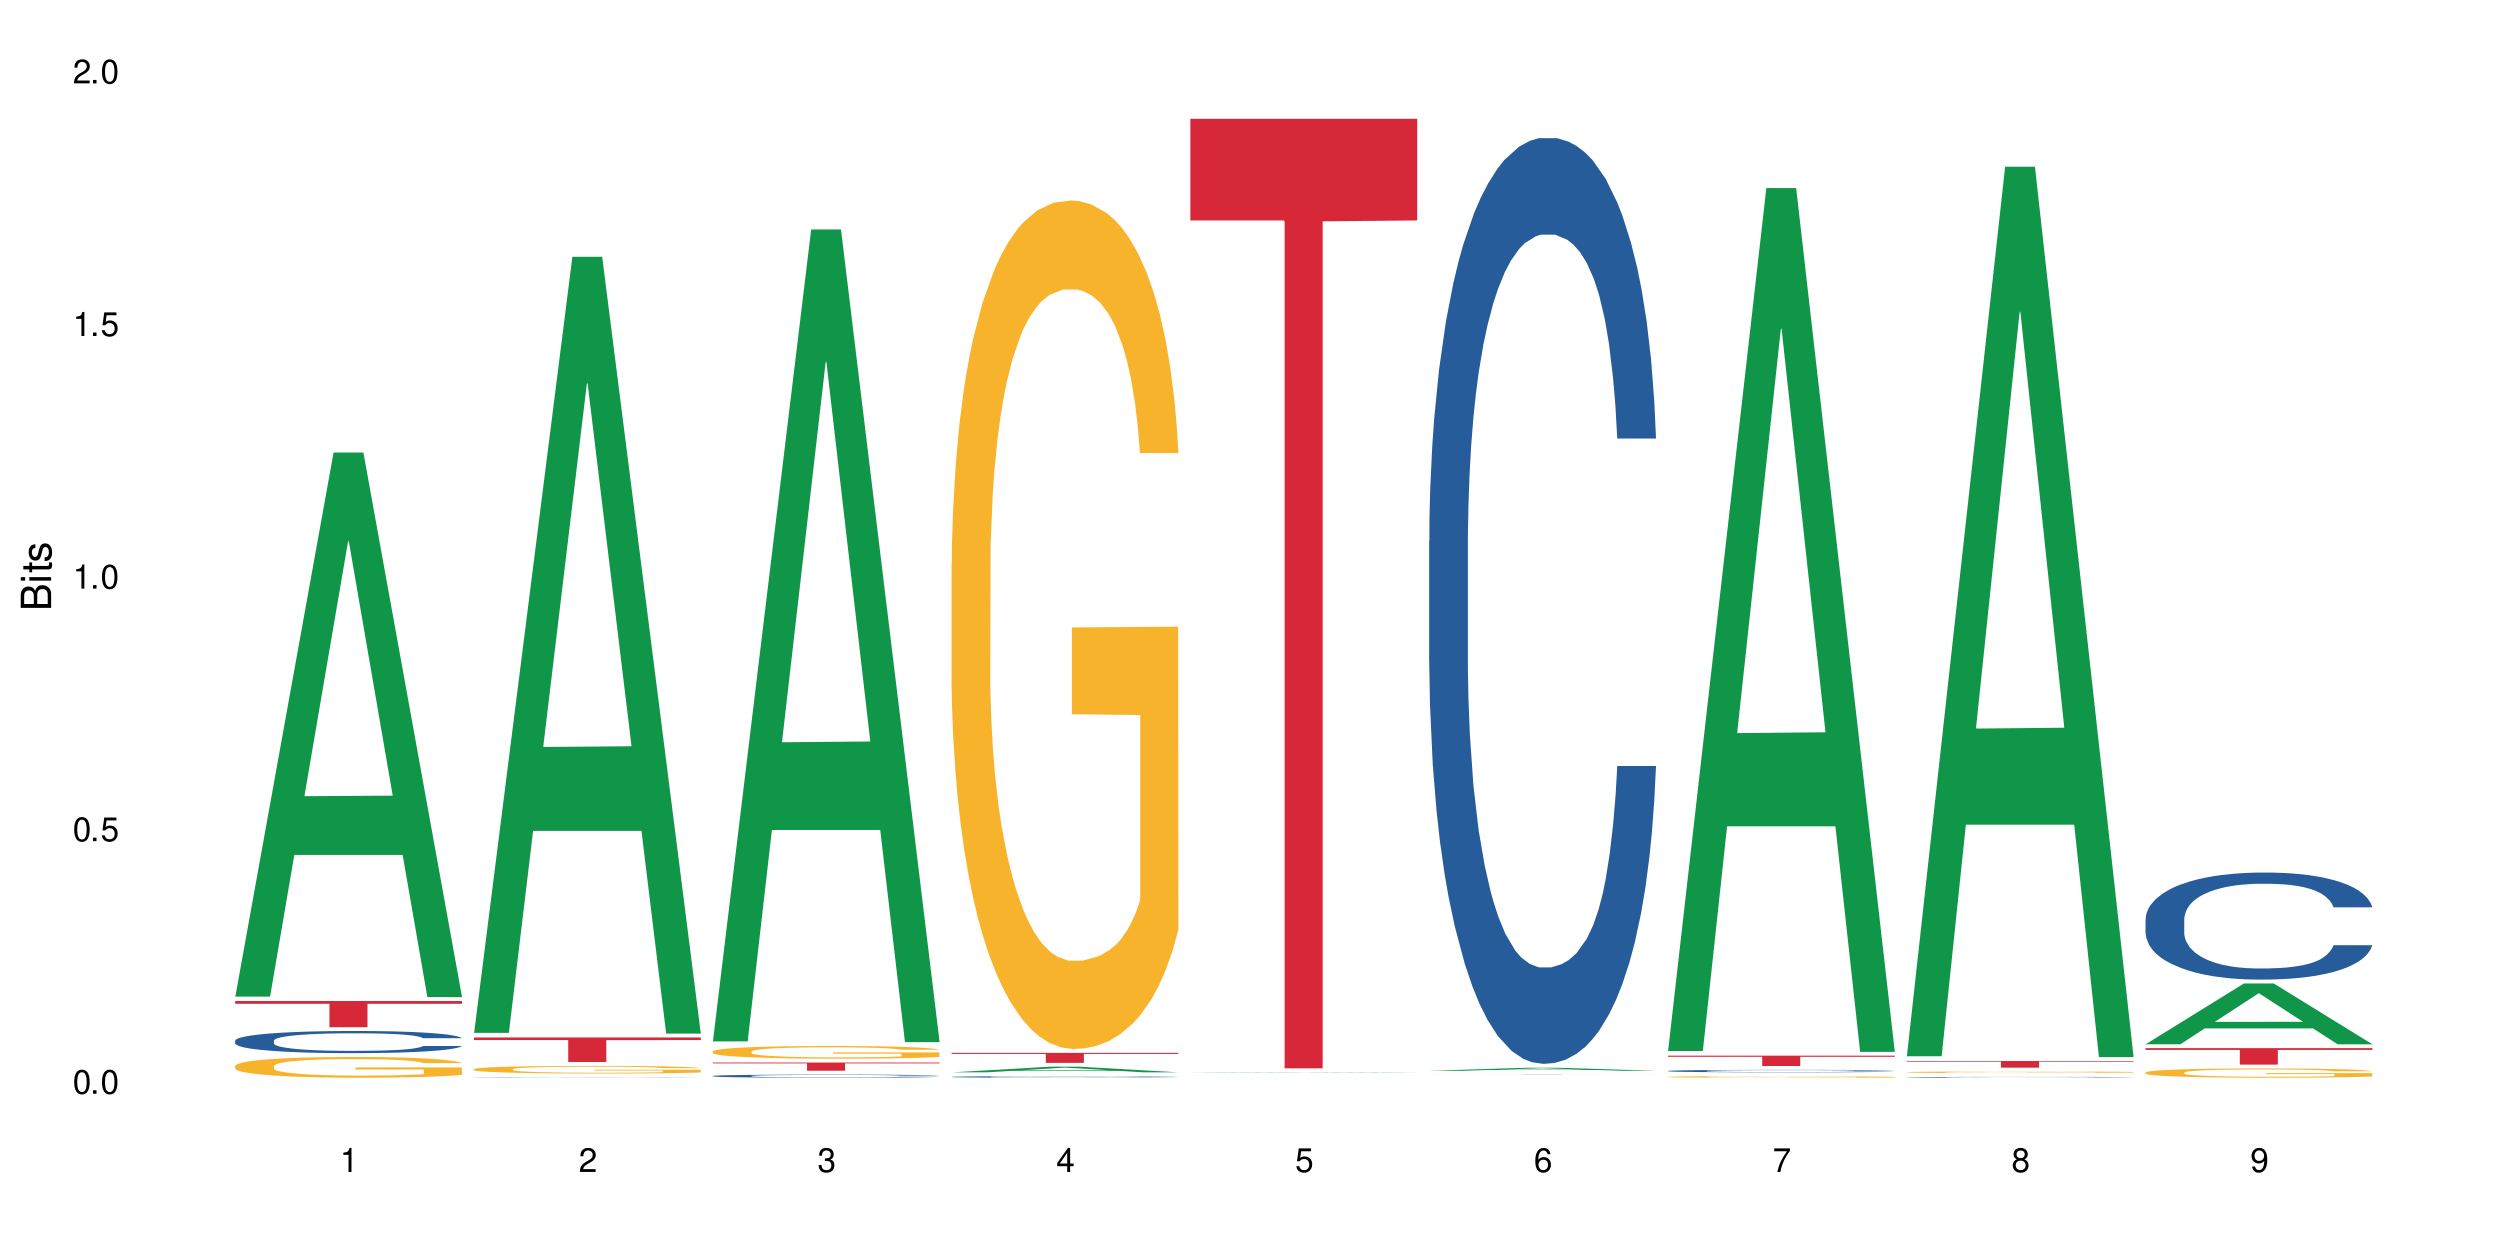<?xml version="1.0" encoding="UTF-8"?>
<svg xmlns="http://www.w3.org/2000/svg" xmlns:xlink="http://www.w3.org/1999/xlink" width="720" height="360" viewBox="0 0 720 360">
<defs>
<g>
<g id="glyph-0-0">
</g>
<g id="glyph-0-1">
<path d="M 2.641 -6.938 C 2 -6.938 1.422 -6.656 1.078 -6.172 C 0.641 -5.562 0.406 -4.641 0.406 -3.359 C 0.406 -1.016 1.188 0.219 2.641 0.219 C 4.078 0.219 4.859 -1.016 4.859 -3.297 C 4.859 -4.641 4.656 -5.547 4.203 -6.172 C 3.844 -6.656 3.281 -6.938 2.641 -6.938 Z M 2.641 -6.188 C 3.547 -6.188 4 -5.25 4 -3.375 C 4 -1.406 3.562 -0.484 2.625 -0.484 C 1.734 -0.484 1.281 -1.438 1.281 -3.344 C 1.281 -5.25 1.734 -6.188 2.641 -6.188 Z M 2.641 -6.188 "/>
</g>
<g id="glyph-0-2">
<path d="M 1.828 -1 L 0.828 -1 L 0.828 0 L 1.828 0 Z M 1.828 -1 "/>
</g>
<g id="glyph-0-3">
<path d="M 4.562 -6.797 L 1.062 -6.797 L 0.547 -3.094 L 1.328 -3.094 C 1.719 -3.562 2.047 -3.734 2.578 -3.734 C 3.484 -3.734 4.062 -3.109 4.062 -2.094 C 4.062 -1.125 3.484 -0.531 2.578 -0.531 C 1.828 -0.531 1.375 -0.906 1.188 -1.672 L 0.328 -1.672 C 0.453 -1.109 0.547 -0.844 0.75 -0.594 C 1.125 -0.078 1.828 0.219 2.594 0.219 C 3.969 0.219 4.922 -0.781 4.922 -2.219 C 4.922 -3.562 4.031 -4.484 2.719 -4.484 C 2.25 -4.484 1.859 -4.359 1.469 -4.062 L 1.734 -5.969 L 4.562 -5.969 Z M 4.562 -6.797 "/>
</g>
<g id="glyph-0-4">
<path d="M 2.484 -4.938 L 2.484 0 L 3.328 0 L 3.328 -6.938 L 2.766 -6.938 C 2.469 -5.875 2.281 -5.734 0.984 -5.562 L 0.984 -4.938 Z M 2.484 -4.938 "/>
</g>
<g id="glyph-0-5">
<path d="M 4.859 -0.828 L 1.281 -0.828 C 1.359 -1.406 1.672 -1.781 2.5 -2.281 L 3.469 -2.828 C 4.406 -3.344 4.906 -4.062 4.906 -4.906 C 4.906 -5.484 4.672 -6.031 4.266 -6.406 C 3.859 -6.766 3.375 -6.938 2.719 -6.938 C 1.859 -6.938 1.219 -6.625 0.844 -6.031 C 0.609 -5.672 0.5 -5.234 0.484 -4.531 L 1.328 -4.531 C 1.359 -5.016 1.406 -5.281 1.531 -5.516 C 1.75 -5.938 2.188 -6.203 2.703 -6.203 C 3.469 -6.203 4.031 -5.641 4.031 -4.891 C 4.031 -4.344 3.719 -3.859 3.125 -3.516 L 2.234 -3 C 0.812 -2.172 0.406 -1.531 0.328 -0.016 L 4.859 -0.016 Z M 4.859 -0.828 "/>
</g>
<g id="glyph-0-6">
<path d="M 2.125 -3.188 L 2.578 -3.188 C 3.5 -3.188 3.984 -2.766 3.984 -1.922 C 3.984 -1.062 3.469 -0.531 2.594 -0.531 C 1.656 -0.531 1.203 -1 1.156 -2.016 L 0.312 -2.016 C 0.344 -1.453 0.438 -1.094 0.609 -0.781 C 0.953 -0.109 1.625 0.219 2.547 0.219 C 3.953 0.219 4.859 -0.625 4.859 -1.938 C 4.859 -2.828 4.516 -3.297 3.703 -3.594 C 4.344 -3.844 4.656 -4.328 4.656 -5.031 C 4.656 -6.219 3.875 -6.938 2.578 -6.938 C 1.203 -6.938 0.484 -6.172 0.453 -4.703 L 1.297 -4.703 C 1.312 -5.125 1.344 -5.359 1.453 -5.578 C 1.641 -5.969 2.062 -6.203 2.594 -6.203 C 3.344 -6.203 3.797 -5.75 3.797 -5 C 3.797 -4.516 3.609 -4.219 3.25 -4.047 C 3.016 -3.953 2.703 -3.922 2.125 -3.906 Z M 2.125 -3.188 "/>
</g>
<g id="glyph-0-7">
<path d="M 3.141 -1.672 L 3.141 0 L 3.984 0 L 3.984 -1.672 L 4.984 -1.672 L 4.984 -2.438 L 3.984 -2.438 L 3.984 -6.938 L 3.359 -6.938 L 0.266 -2.578 L 0.266 -1.672 Z M 3.141 -2.438 L 1 -2.438 L 3.141 -5.5 Z M 3.141 -2.438 "/>
</g>
<g id="glyph-0-8">
<path d="M 4.781 -5.125 C 4.609 -6.266 3.891 -6.938 2.844 -6.938 C 2.094 -6.938 1.422 -6.578 1.031 -5.953 C 0.594 -5.266 0.406 -4.422 0.406 -3.172 C 0.406 -2 0.578 -1.25 0.984 -0.641 C 1.359 -0.078 1.953 0.219 2.703 0.219 C 3.984 0.219 4.922 -0.75 4.922 -2.094 C 4.922 -3.375 4.062 -4.281 2.844 -4.281 C 2.172 -4.281 1.641 -4.031 1.281 -3.516 C 1.281 -5.234 1.828 -6.188 2.797 -6.188 C 3.391 -6.188 3.797 -5.797 3.938 -5.125 Z M 2.734 -3.531 C 3.547 -3.531 4.062 -2.953 4.062 -2.031 C 4.062 -1.156 3.484 -0.531 2.703 -0.531 C 1.922 -0.531 1.328 -1.188 1.328 -2.078 C 1.328 -2.938 1.906 -3.531 2.734 -3.531 Z M 2.734 -3.531 "/>
</g>
<g id="glyph-0-9">
<path d="M 4.984 -6.797 L 0.438 -6.797 L 0.438 -5.969 L 4.109 -5.969 C 2.5 -3.656 1.828 -2.234 1.328 0 L 2.219 0 C 2.594 -2.172 3.453 -4.047 4.984 -6.094 Z M 4.984 -6.797 "/>
</g>
<g id="glyph-0-10">
<path d="M 3.75 -3.656 C 4.469 -4.094 4.688 -4.438 4.688 -5.078 C 4.688 -6.172 3.844 -6.938 2.641 -6.938 C 1.438 -6.938 0.594 -6.172 0.594 -5.094 C 0.594 -4.438 0.812 -4.094 1.516 -3.656 C 0.734 -3.266 0.359 -2.703 0.359 -1.922 C 0.359 -0.656 1.281 0.219 2.641 0.219 C 3.984 0.219 4.922 -0.656 4.922 -1.922 C 4.922 -2.703 4.531 -3.266 3.75 -3.656 Z M 2.641 -6.188 C 3.359 -6.188 3.812 -5.75 3.812 -5.062 C 3.812 -4.406 3.344 -3.984 2.641 -3.984 C 1.922 -3.984 1.453 -4.406 1.453 -5.078 C 1.453 -5.75 1.922 -6.188 2.641 -6.188 Z M 2.641 -3.266 C 3.484 -3.266 4.062 -2.719 4.062 -1.906 C 4.062 -1.078 3.484 -0.531 2.625 -0.531 C 1.797 -0.531 1.219 -1.094 1.219 -1.906 C 1.219 -2.719 1.781 -3.266 2.641 -3.266 Z M 2.641 -3.266 "/>
</g>
<g id="glyph-0-11">
<path d="M 0.516 -1.578 C 0.672 -0.453 1.406 0.219 2.438 0.219 C 3.188 0.219 3.859 -0.141 4.266 -0.766 C 4.688 -1.453 4.891 -2.297 4.891 -3.547 C 4.891 -4.719 4.703 -5.453 4.312 -6.078 C 3.938 -6.641 3.344 -6.938 2.594 -6.938 C 1.297 -6.938 0.359 -5.969 0.359 -4.625 C 0.359 -3.344 1.234 -2.453 2.453 -2.453 C 3.094 -2.453 3.578 -2.672 4.016 -3.203 C 4 -1.484 3.469 -0.531 2.5 -0.531 C 1.906 -0.531 1.484 -0.906 1.359 -1.578 Z M 2.578 -6.203 C 3.375 -6.203 3.969 -5.531 3.969 -4.641 C 3.969 -3.797 3.391 -3.188 2.547 -3.188 C 1.734 -3.188 1.234 -3.766 1.234 -4.688 C 1.234 -5.562 1.797 -6.203 2.578 -6.203 Z M 2.578 -6.203 "/>
</g>
<g id="glyph-1-0">
</g>
<g id="glyph-1-1">
<path d="M 0 -0.953 L 0 -4.891 C 0 -5.719 -0.234 -6.344 -0.734 -6.797 C -1.188 -7.234 -1.812 -7.469 -2.5 -7.469 C -3.547 -7.469 -4.188 -7 -4.625 -5.875 C -4.984 -6.688 -5.625 -7.094 -6.531 -7.094 C -7.172 -7.094 -7.734 -6.859 -8.141 -6.391 C -8.562 -5.922 -8.75 -5.344 -8.75 -4.5 L -8.75 -0.953 Z M -4.984 -2.062 L -7.766 -2.062 L -7.766 -4.219 C -7.766 -4.844 -7.688 -5.203 -7.453 -5.5 C -7.219 -5.812 -6.859 -5.969 -6.375 -5.969 C -5.891 -5.969 -5.531 -5.812 -5.297 -5.5 C -5.062 -5.203 -4.984 -4.844 -4.984 -4.219 Z M -0.984 -2.062 L -4 -2.062 L -4 -4.781 C -4 -5.766 -3.438 -6.359 -2.484 -6.359 C -1.547 -6.359 -0.984 -5.766 -0.984 -4.781 Z M -0.984 -2.062 "/>
</g>
<g id="glyph-1-2">
<path d="M -6.281 -1.797 L -6.281 -0.797 L 0 -0.797 L 0 -1.797 Z M -8.75 -1.797 L -8.75 -0.797 L -7.484 -0.797 L -7.484 -1.797 Z M -8.75 -1.797 "/>
</g>
<g id="glyph-1-3">
<path d="M -6.281 -3.047 L -6.281 -2.016 L -8.016 -2.016 L -8.016 -1.016 L -6.281 -1.016 L -6.281 -0.172 L -5.469 -0.172 L -5.469 -1.016 L -0.719 -1.016 C -0.078 -1.016 0.281 -1.453 0.281 -2.234 C 0.281 -2.5 0.25 -2.719 0.188 -3.047 L -0.641 -3.047 C -0.609 -2.906 -0.594 -2.766 -0.594 -2.562 C -0.594 -2.141 -0.719 -2.016 -1.156 -2.016 L -5.469 -2.016 L -5.469 -3.047 Z M -6.281 -3.047 "/>
</g>
<g id="glyph-1-4">
<path d="M -4.531 -5.25 C -5.766 -5.25 -6.469 -4.422 -6.469 -2.969 C -6.469 -1.516 -5.719 -0.562 -4.547 -0.562 C -3.562 -0.562 -3.094 -1.062 -2.734 -2.562 L -2.516 -3.484 C -2.344 -4.188 -2.094 -4.469 -1.641 -4.469 C -1.047 -4.469 -0.641 -3.875 -0.641 -3 C -0.641 -2.453 -0.797 -2 -1.062 -1.75 C -1.25 -1.594 -1.422 -1.531 -1.875 -1.469 L -1.875 -0.406 C -0.422 -0.453 0.281 -1.266 0.281 -2.922 C 0.281 -4.5 -0.5 -5.516 -1.719 -5.516 C -2.656 -5.516 -3.172 -4.984 -3.469 -3.734 L -3.703 -2.766 C -3.891 -1.953 -4.156 -1.609 -4.594 -1.609 C -5.188 -1.609 -5.547 -2.125 -5.547 -2.938 C -5.547 -3.75 -5.203 -4.172 -4.531 -4.203 Z M -4.531 -5.25 "/>
</g>
</g>
</defs>
<rect x="-72" y="-36" width="864" height="432" fill="rgb(100%, 100%, 100%)" fill-opacity="1"/>
<path fill-rule="nonzero" fill="rgb(6.275%, 58.824%, 28.235%)" fill-opacity="1" d="M 67.73 287.023 L 67.801 286.879 L 96.07 130.332 L 104.656 130.332 L 133.066 287.172 L 123.082 287.172 L 115.965 246.23 L 84.762 246.23 L 77.781 287.023 L 67.73 287.023 L 87.766 229.297 L 113.102 229.148 L 100.469 155.957 L 100.328 155.809 L 100.188 156.25 L 87.695 229.148 L 87.766 229.297 Z M 67.73 287.023 "/>
<path fill-rule="nonzero" fill="rgb(14.51%, 36.078%, 60%)" fill-opacity="1" d="M 67.73 299.703 L 67.812 299.699 L 67.812 299.559 L 68.051 299.336 L 68.605 299.059 L 69.164 298.867 L 70.598 298.523 L 72.59 298.191 L 74.664 297.934 L 76.176 297.781 L 77.531 297.664 L 80.637 297.449 L 82.629 297.34 L 84.781 297.242 L 87.41 297.141 L 89.324 297.082 L 93.625 296.988 L 96.812 296.949 L 99.281 296.93 L 104.621 296.93 L 107.809 296.953 L 110.117 296.984 L 112.668 297.031 L 114.82 297.082 L 118.562 297.211 L 121.91 297.375 L 123.426 297.469 L 125.816 297.648 L 127.648 297.824 L 128.922 297.973 L 130.355 298.191 L 131.629 298.453 L 132.586 298.75 L 133.066 299 L 121.91 299 L 121.352 298.766 L 120.715 298.586 L 119.52 298.348 L 118.324 298.18 L 116.652 298.008 L 115.137 297.898 L 113.066 297.789 L 111.234 297.719 L 109.32 297.664 L 107.488 297.629 L 103.984 297.598 L 99.922 297.598 L 98.406 297.605 L 95.297 297.652 L 93.625 297.695 L 91.234 297.777 L 89.562 297.852 L 87.57 297.969 L 86.215 298.066 L 84.543 298.219 L 83.348 298.352 L 81.992 298.547 L 81.195 298.691 L 80.48 298.855 L 79.84 299.047 L 79.363 299.25 L 79.043 299.465 L 78.887 299.676 L 78.887 300.578 L 79.043 300.789 L 79.441 301.031 L 80.48 301.387 L 81.992 301.695 L 83.746 301.941 L 85.418 302.117 L 86.375 302.199 L 87.648 302.293 L 89.641 302.406 L 92.512 302.523 L 94.184 302.57 L 96.734 302.617 L 99.363 302.641 L 102.867 302.641 L 105.977 302.617 L 108.047 302.59 L 110.199 302.543 L 113.145 302.441 L 114.98 302.348 L 116.57 302.238 L 117.766 302.129 L 118.562 302.035 L 119.758 301.855 L 120.715 301.656 L 121.434 301.453 L 121.91 301.254 L 133.066 301.254 L 132.586 301.488 L 131.871 301.715 L 131.152 301.883 L 130.039 302.086 L 128.762 302.27 L 126.93 302.473 L 125.418 302.605 L 123.426 302.75 L 121.59 302.863 L 119.602 302.961 L 116.652 303.078 L 114.738 303.137 L 112.668 303.188 L 110.199 303.234 L 107.09 303.277 L 103.746 303.301 L 100.637 303.305 L 97.289 303.293 L 94.82 303.27 L 91.555 303.219 L 87.492 303.113 L 84.543 303 L 82.23 302.891 L 80.238 302.773 L 78.008 302.617 L 75.141 302.359 L 73.387 302.164 L 72.191 302 L 70.84 301.773 L 69.883 301.57 L 68.766 301.242 L 67.969 300.828 L 67.73 300.508 Z M 67.73 299.703 "/>
<path fill-rule="nonzero" fill="rgb(96.863%, 70.196%, 16.863%)" fill-opacity="1" d="M 67.73 306.973 L 67.812 306.969 L 67.812 306.859 L 68.129 306.613 L 68.926 306.273 L 69.961 305.996 L 71.078 305.777 L 71.793 305.664 L 72.988 305.5 L 74.023 305.379 L 76.656 305.133 L 80 304.906 L 81.832 304.809 L 83.906 304.715 L 86.852 304.609 L 88.207 304.57 L 92.352 304.484 L 97.051 304.43 L 102.23 304.414 L 104.621 304.418 L 107.887 304.441 L 112.348 304.5 L 114.898 304.555 L 116.891 304.609 L 118.961 304.68 L 121.512 304.789 L 123.902 304.922 L 125.816 305.051 L 127.727 305.215 L 129.32 305.391 L 130.676 305.582 L 131.871 305.809 L 132.586 306 L 133.066 306.191 L 121.988 306.191 L 121.352 306 L 120.637 305.855 L 119.441 305.676 L 118.246 305.543 L 117.051 305.441 L 114.82 305.297 L 112.906 305.211 L 110.516 305.133 L 108.207 305.086 L 105.578 305.051 L 103.984 305.043 L 99.762 305.043 L 95.938 305.078 L 93.707 305.125 L 92.113 305.168 L 89.879 305.25 L 88.527 305.312 L 87.73 305.359 L 85.34 305.527 L 83.746 305.68 L 82.871 305.781 L 81.754 305.945 L 80.957 306.094 L 80.082 306.312 L 79.602 306.477 L 78.965 306.848 L 78.887 307.828 L 79.125 308.035 L 79.602 308.258 L 80.238 308.457 L 81.195 308.664 L 82.152 308.82 L 83.824 309.035 L 85.258 309.176 L 86.375 309.27 L 88.527 309.418 L 89.402 309.465 L 91.473 309.562 L 93.625 309.641 L 96.254 309.707 L 98.246 309.738 L 101.434 309.766 L 105.496 309.766 L 110.277 309.734 L 113.305 309.688 L 115.379 309.645 L 116.73 309.605 L 118.406 309.547 L 119.602 309.492 L 120.715 309.434 L 122.07 309.34 L 122.07 308.035 L 102.391 308.031 L 102.391 307.418 L 132.984 307.414 L 133.066 309.547 L 131.391 309.695 L 129.32 309.836 L 127.328 309.945 L 125.258 310.039 L 122.309 310.141 L 119.918 310.207 L 116.254 310.285 L 112.906 310.332 L 109.402 310.367 L 106.293 310.383 L 102.629 310.387 L 99.363 310.375 L 95.855 310.344 L 93.066 310.301 L 90.52 310.246 L 87.969 310.176 L 84.781 310.059 L 82.711 309.969 L 80.559 309.852 L 78.406 309.715 L 76.496 309.57 L 75.219 309.453 L 73.945 309.324 L 72.59 309.16 L 71.316 308.973 L 70.359 308.805 L 69.484 308.613 L 68.848 308.434 L 68.211 308.188 L 67.891 307.992 L 67.73 307.824 Z M 67.73 306.973 "/>
<path fill-rule="nonzero" fill="rgb(83.922%, 15.686%, 22.353%)" fill-opacity="1" d="M 67.73 288.281 L 133.066 288.281 L 133.066 289.09 L 105.836 289.094 L 105.836 295.824 L 94.879 295.824 L 94.879 289.102 L 94.723 289.09 L 67.73 289.09 Z M 67.73 288.281 "/>
<path fill-rule="nonzero" fill="rgb(6.275%, 58.824%, 28.235%)" fill-opacity="1" d="M 136.504 297.469 L 136.574 297.258 L 164.844 73.965 L 173.43 73.965 L 201.836 297.68 L 191.855 297.68 L 184.738 239.281 L 153.535 239.281 L 146.555 297.469 L 136.504 297.469 L 156.535 215.125 L 181.875 214.918 L 169.242 110.516 L 169.102 110.309 L 168.961 110.938 L 156.469 214.918 L 156.535 215.125 Z M 136.504 297.469 "/>
<path fill-rule="nonzero" fill="rgb(14.51%, 36.078%, 60%)" fill-opacity="1" d="M 136.504 310.328 L 136.582 310.328 L 136.582 310.324 L 136.824 310.32 L 137.379 310.316 L 137.938 310.312 L 139.371 310.309 L 141.363 310.305 L 143.434 310.297 L 144.949 310.297 L 146.305 310.293 L 149.41 310.289 L 153.555 310.289 L 156.184 310.285 L 158.098 310.285 L 162.398 310.281 L 178.891 310.281 L 181.441 310.285 L 187.336 310.285 L 190.684 310.289 L 192.195 310.289 L 194.586 310.293 L 196.418 310.297 L 197.695 310.301 L 199.129 310.305 L 200.402 310.309 L 201.359 310.312 L 201.836 310.316 L 190.684 310.316 L 190.125 310.312 L 189.488 310.309 L 187.098 310.301 L 185.426 310.301 L 183.91 310.297 L 180.008 310.297 L 178.094 310.293 L 162.398 310.293 L 160.008 310.297 L 158.336 310.297 L 156.344 310.301 L 154.988 310.301 L 153.316 310.305 L 152.121 310.305 L 150.766 310.309 L 149.969 310.312 L 149.25 310.312 L 148.613 310.316 L 148.137 310.32 L 147.816 310.324 L 147.66 310.328 L 147.66 310.344 L 147.816 310.348 L 148.215 310.352 L 149.25 310.355 L 150.766 310.359 L 152.52 310.363 L 154.191 310.367 L 155.148 310.367 L 156.422 310.371 L 158.414 310.371 L 161.281 310.375 L 178.973 310.375 L 181.918 310.371 L 185.344 310.371 L 186.539 310.367 L 187.336 310.367 L 188.531 310.363 L 189.488 310.359 L 190.203 310.355 L 190.684 310.352 L 201.836 310.352 L 201.359 310.355 L 200.645 310.359 L 199.926 310.363 L 198.809 310.367 L 197.535 310.371 L 195.703 310.375 L 194.188 310.375 L 192.195 310.379 L 190.363 310.379 L 188.371 310.383 L 183.512 310.383 L 181.441 310.387 L 160.328 310.387 L 156.262 310.383 L 153.316 310.383 L 151.004 310.379 L 149.012 310.379 L 146.781 310.375 L 143.914 310.371 L 142.16 310.367 L 140.965 310.367 L 139.609 310.363 L 138.656 310.359 L 137.539 310.352 L 136.742 310.348 L 136.504 310.34 Z M 136.504 310.328 "/>
<path fill-rule="nonzero" fill="rgb(96.863%, 70.196%, 16.863%)" fill-opacity="1" d="M 136.504 307.914 L 136.582 307.91 L 136.582 307.871 L 136.902 307.781 L 137.699 307.656 L 138.734 307.555 L 139.852 307.473 L 140.566 307.43 L 141.762 307.371 L 142.797 307.328 L 145.426 307.234 L 148.773 307.152 L 150.605 307.117 L 152.68 307.082 L 155.625 307.043 L 156.98 307.027 L 161.125 306.996 L 165.824 306.977 L 171.004 306.969 L 173.395 306.973 L 176.66 306.98 L 181.121 307.004 L 183.672 307.023 L 185.664 307.043 L 187.734 307.07 L 190.285 307.109 L 192.676 307.156 L 194.586 307.207 L 196.5 307.266 L 198.094 307.332 L 199.449 307.402 L 200.645 307.484 L 201.359 307.555 L 201.836 307.625 L 190.762 307.625 L 190.125 307.555 L 189.41 307.5 L 188.215 307.434 L 187.02 307.387 L 185.824 307.348 L 183.594 307.297 L 181.68 307.266 L 179.289 307.234 L 176.98 307.219 L 174.348 307.207 L 172.758 307.203 L 168.535 307.203 L 164.707 307.215 L 162.477 307.23 L 160.883 307.25 L 158.652 307.277 L 157.301 307.301 L 156.504 307.32 L 154.113 307.383 L 152.52 307.438 L 151.641 307.477 L 150.527 307.535 L 149.73 307.59 L 148.852 307.672 L 148.375 307.73 L 147.738 307.867 L 147.66 308.23 L 147.898 308.305 L 148.375 308.387 L 149.012 308.461 L 149.969 308.539 L 150.926 308.598 L 152.598 308.676 L 154.031 308.727 L 155.148 308.762 L 157.301 308.816 L 158.176 308.832 L 160.246 308.871 L 162.398 308.898 L 165.027 308.922 L 167.02 308.934 L 170.207 308.945 L 174.27 308.945 L 179.051 308.934 L 182.078 308.914 L 184.148 308.898 L 185.504 308.887 L 187.176 308.863 L 188.371 308.844 L 189.488 308.82 L 190.844 308.785 L 190.844 308.305 L 171.164 308.305 L 171.164 308.078 L 201.758 308.078 L 201.836 308.863 L 200.164 308.918 L 198.094 308.969 L 196.102 309.012 L 194.031 309.043 L 191.082 309.082 L 188.691 309.105 L 185.027 309.137 L 181.68 309.152 L 178.176 309.164 L 175.066 309.172 L 171.402 309.172 L 168.137 309.168 L 164.629 309.156 L 161.84 309.141 L 159.289 309.121 L 156.742 309.094 L 153.555 309.051 L 151.484 309.02 L 149.332 308.977 L 147.18 308.926 L 145.27 308.871 L 143.992 308.828 L 142.719 308.781 L 141.363 308.719 L 140.09 308.652 L 139.133 308.59 L 138.258 308.52 L 137.617 308.453 L 136.98 308.363 L 136.664 308.289 L 136.504 308.227 Z M 136.504 307.914 "/>
<path fill-rule="nonzero" fill="rgb(83.922%, 15.686%, 22.353%)" fill-opacity="1" d="M 136.504 298.789 L 201.836 298.789 L 201.836 299.547 L 174.609 299.551 L 174.609 305.863 L 163.652 305.863 L 163.652 299.559 L 163.496 299.547 L 136.504 299.547 Z M 136.504 298.789 "/>
<path fill-rule="nonzero" fill="rgb(6.275%, 58.824%, 28.235%)" fill-opacity="1" d="M 205.277 299.918 L 205.348 299.699 L 233.617 66.082 L 242.203 66.082 L 270.609 300.137 L 260.629 300.137 L 253.508 239.043 L 222.309 239.043 L 215.328 299.918 L 205.277 299.918 L 225.309 213.77 L 250.648 213.547 L 238.012 104.324 L 237.875 104.102 L 237.734 104.762 L 225.238 213.547 L 225.309 213.77 Z M 205.277 299.918 "/>
<path fill-rule="nonzero" fill="rgb(14.51%, 36.078%, 60%)" fill-opacity="1" d="M 205.277 309.879 L 205.355 309.879 L 205.355 309.859 L 205.594 309.828 L 206.152 309.785 L 206.711 309.758 L 208.145 309.711 L 210.137 309.664 L 212.207 309.629 L 213.723 309.605 L 215.078 309.59 L 218.184 309.559 L 220.176 309.543 L 222.328 309.531 L 224.957 309.516 L 226.867 309.508 L 231.172 309.496 L 234.359 309.488 L 236.828 309.484 L 242.168 309.484 L 245.352 309.488 L 247.664 309.492 L 250.215 309.5 L 252.363 309.508 L 256.109 309.527 L 259.457 309.551 L 260.969 309.562 L 263.359 309.586 L 265.191 309.613 L 266.469 309.633 L 267.902 309.664 L 269.176 309.703 L 270.133 309.742 L 270.609 309.777 L 259.457 309.777 L 258.898 309.746 L 258.262 309.719 L 257.066 309.688 L 255.871 309.664 L 254.195 309.637 L 252.684 309.621 L 250.613 309.605 L 248.777 309.598 L 246.867 309.59 L 245.035 309.586 L 241.527 309.582 L 235.953 309.582 L 232.844 309.59 L 231.172 309.594 L 228.781 309.605 L 227.109 309.617 L 225.117 309.633 L 223.762 309.648 L 222.09 309.668 L 220.895 309.688 L 219.539 309.715 L 218.742 309.734 L 218.023 309.758 L 217.387 309.785 L 216.91 309.812 L 216.59 309.844 L 216.43 309.875 L 216.43 310 L 216.59 310.031 L 216.988 310.066 L 218.023 310.117 L 219.539 310.16 L 221.293 310.195 L 222.965 310.219 L 223.922 310.23 L 225.195 310.242 L 227.188 310.262 L 230.055 310.277 L 231.73 310.285 L 234.277 310.289 L 236.906 310.293 L 240.414 310.293 L 243.52 310.289 L 245.594 310.285 L 247.742 310.281 L 250.691 310.266 L 252.523 310.254 L 254.117 310.238 L 255.312 310.223 L 257.305 310.184 L 258.262 310.152 L 258.977 310.125 L 259.457 310.098 L 270.609 310.098 L 270.133 310.129 L 269.414 310.164 L 268.699 310.188 L 267.582 310.215 L 266.309 310.242 L 264.477 310.27 L 262.961 310.289 L 260.969 310.309 L 259.137 310.324 L 257.145 310.34 L 254.195 310.355 L 252.285 310.363 L 250.215 310.371 L 247.742 310.379 L 244.637 310.383 L 241.289 310.387 L 234.836 310.387 L 232.367 310.383 L 229.098 310.375 L 225.035 310.359 L 222.09 310.344 L 219.777 310.328 L 217.785 310.312 L 215.555 310.289 L 212.688 310.254 L 210.934 310.227 L 209.738 310.203 L 208.383 310.172 L 207.426 310.141 L 206.312 310.094 L 205.516 310.039 L 205.277 309.992 Z M 205.277 309.879 "/>
<path fill-rule="nonzero" fill="rgb(96.863%, 70.196%, 16.863%)" fill-opacity="1" d="M 205.277 302.812 L 205.355 302.809 L 205.355 302.742 L 205.676 302.59 L 206.473 302.383 L 207.508 302.215 L 208.621 302.082 L 209.34 302.012 L 210.535 301.91 L 211.57 301.836 L 214.199 301.688 L 217.547 301.547 L 219.379 301.488 L 221.449 301.43 L 224.398 301.367 L 225.754 301.344 L 229.895 301.289 L 234.598 301.258 L 239.777 301.246 L 242.168 301.25 L 245.434 301.262 L 249.895 301.301 L 252.445 301.332 L 254.438 301.367 L 256.508 301.41 L 259.059 301.477 L 261.449 301.555 L 263.359 301.637 L 265.273 301.738 L 266.867 301.844 L 268.219 301.961 L 269.414 302.102 L 270.133 302.219 L 270.609 302.332 L 259.535 302.332 L 258.898 302.219 L 258.18 302.129 L 256.984 302.016 L 255.789 301.938 L 254.594 301.875 L 252.363 301.785 L 250.453 301.734 L 248.062 301.688 L 245.75 301.656 L 243.121 301.637 L 241.527 301.629 L 237.305 301.629 L 233.48 301.652 L 231.25 301.68 L 229.656 301.707 L 227.426 301.758 L 226.07 301.797 L 225.273 301.824 L 222.883 301.926 L 221.293 302.02 L 220.414 302.082 L 219.301 302.184 L 218.504 302.273 L 217.625 302.406 L 217.148 302.508 L 216.512 302.734 L 216.43 303.336 L 216.672 303.461 L 217.148 303.598 L 217.785 303.719 L 218.742 303.844 L 219.699 303.941 L 221.371 304.07 L 222.805 304.16 L 223.922 304.215 L 226.07 304.305 L 226.949 304.336 L 229.02 304.395 L 231.172 304.441 L 233.801 304.48 L 235.793 304.5 L 238.98 304.52 L 243.043 304.52 L 247.824 304.5 L 250.852 304.473 L 252.922 304.445 L 254.277 304.422 L 255.949 304.387 L 257.145 304.352 L 258.262 304.316 L 259.613 304.258 L 259.613 303.461 L 239.934 303.457 L 239.934 303.086 L 270.531 303.082 L 270.609 304.387 L 268.938 304.477 L 266.867 304.562 L 264.875 304.629 L 262.801 304.684 L 259.855 304.75 L 257.465 304.789 L 253.801 304.836 L 250.453 304.867 L 246.945 304.887 L 243.84 304.895 L 240.176 304.898 L 236.906 304.891 L 233.402 304.871 L 230.613 304.844 L 228.062 304.812 L 225.516 304.77 L 222.328 304.699 L 220.254 304.641 L 218.105 304.57 L 215.953 304.488 L 214.039 304.398 L 212.766 304.328 L 211.492 304.25 L 210.137 304.148 L 208.863 304.035 L 207.906 303.93 L 207.027 303.816 L 206.391 303.703 L 205.754 303.555 L 205.438 303.434 L 205.277 303.332 Z M 205.277 302.812 "/>
<path fill-rule="nonzero" fill="rgb(83.922%, 15.686%, 22.353%)" fill-opacity="1" d="M 205.277 306.008 L 270.609 306.008 L 270.609 306.262 L 243.383 306.266 L 243.383 308.379 L 232.426 308.379 L 232.426 306.266 L 232.266 306.262 L 205.277 306.262 Z M 205.277 306.008 "/>
<path fill-rule="nonzero" fill="rgb(6.275%, 58.824%, 28.235%)" fill-opacity="1" d="M 274.051 308.836 L 274.117 308.836 L 302.387 307.207 L 310.973 307.207 L 339.383 308.84 L 329.402 308.84 L 322.281 308.414 L 291.082 308.414 L 284.102 308.836 L 274.051 308.836 L 294.082 308.238 L 319.422 308.234 L 306.785 307.473 L 306.645 307.473 L 306.508 307.477 L 294.012 308.234 L 294.082 308.238 Z M 274.051 308.836 "/>
<path fill-rule="nonzero" fill="rgb(14.51%, 36.078%, 60%)" fill-opacity="1" d="M 274.051 310.141 L 274.129 310.141 L 274.129 310.129 L 274.367 310.113 L 274.926 310.094 L 275.484 310.082 L 276.918 310.059 L 278.91 310.035 L 280.98 310.016 L 282.496 310.008 L 283.848 310 L 286.957 309.984 L 288.949 309.977 L 291.102 309.969 L 293.73 309.965 L 295.641 309.957 L 299.945 309.953 L 303.129 309.949 L 314.125 309.949 L 316.438 309.953 L 318.984 309.957 L 321.137 309.957 L 324.883 309.969 L 328.23 309.98 L 329.742 309.984 L 332.133 309.996 L 333.965 310.012 L 335.238 310.02 L 336.676 310.035 L 337.949 310.055 L 338.906 310.074 L 339.383 310.09 L 328.23 310.09 L 327.672 310.074 L 327.035 310.062 L 325.84 310.047 L 324.645 310.035 L 322.969 310.023 L 321.457 310.016 L 319.383 310.008 L 317.551 310.004 L 315.641 310 L 313.809 309.996 L 304.723 309.996 L 301.617 310 L 299.945 310 L 297.555 310.008 L 295.879 310.012 L 293.887 310.02 L 292.535 310.027 L 290.859 310.039 L 289.664 310.047 L 288.312 310.059 L 287.516 310.07 L 286.797 310.082 L 286.16 310.094 L 285.684 310.109 L 285.363 310.121 L 285.203 310.137 L 285.203 310.199 L 285.363 310.215 L 285.762 310.23 L 286.797 310.254 L 288.312 310.277 L 290.062 310.293 L 291.738 310.305 L 292.691 310.312 L 293.969 310.316 L 295.961 310.324 L 298.828 310.332 L 300.5 310.336 L 303.051 310.34 L 312.293 310.34 L 314.363 310.336 L 316.516 310.336 L 319.465 310.328 L 321.297 310.32 L 322.891 310.312 L 324.086 310.305 L 324.883 310.301 L 326.078 310.289 L 327.035 310.273 L 327.75 310.258 L 328.23 310.246 L 339.383 310.246 L 338.906 310.262 L 338.188 310.277 L 337.473 310.289 L 336.355 310.305 L 335.082 310.316 L 333.25 310.328 L 331.734 310.34 L 329.742 310.348 L 327.91 310.355 L 325.918 310.363 L 322.969 310.371 L 321.059 310.375 L 318.984 310.379 L 316.516 310.383 L 313.41 310.387 L 301.141 310.387 L 297.871 310.383 L 293.809 310.375 L 290.859 310.367 L 288.551 310.359 L 286.559 310.352 L 284.328 310.34 L 281.457 310.32 L 279.707 310.309 L 278.512 310.297 L 277.156 310.281 L 276.199 310.27 L 275.086 310.246 L 274.289 310.215 L 274.051 310.195 Z M 274.051 310.141 "/>
<path fill-rule="nonzero" fill="rgb(96.863%, 70.196%, 16.863%)" fill-opacity="1" d="M 274.051 162.402 L 274.129 162.18 L 274.129 157.715 L 274.449 147.672 L 275.246 133.836 L 276.281 122.453 L 277.395 113.523 L 278.113 108.836 L 279.309 102.141 L 280.344 97.23 L 282.973 87.188 L 286.32 77.816 L 288.152 73.797 L 290.223 70.004 L 293.172 65.762 L 294.527 64.199 L 298.668 60.629 L 303.371 58.398 L 308.547 57.727 L 310.938 57.953 L 314.207 58.844 L 318.668 61.301 L 321.219 63.531 L 323.207 65.762 L 325.281 68.664 L 327.832 73.129 L 330.219 78.484 L 332.133 83.84 L 334.043 90.535 L 335.637 97.68 L 336.992 105.488 L 338.188 114.863 L 338.906 122.676 L 339.383 130.488 L 328.309 130.488 L 327.672 122.676 L 326.953 116.648 L 325.758 109.285 L 324.562 103.926 L 323.367 99.688 L 321.137 93.883 L 319.227 90.312 L 316.836 87.188 L 314.523 85.18 L 311.895 83.84 L 310.301 83.395 L 306.078 83.395 L 302.254 84.957 L 300.023 86.742 L 298.43 88.527 L 296.199 91.875 L 294.844 94.555 L 294.047 96.34 L 291.656 103.258 L 290.062 109.508 L 289.188 113.746 L 288.07 120.445 L 287.273 126.469 L 286.398 135.398 L 285.922 142.094 L 285.285 157.27 L 285.203 197.441 L 285.441 205.926 L 285.922 215.074 L 286.559 223.109 L 287.516 231.59 L 288.469 238.062 L 290.145 246.766 L 291.578 252.57 L 292.691 256.363 L 294.844 262.391 L 295.723 264.398 L 297.793 268.418 L 299.945 271.539 L 302.574 274.219 L 304.566 275.559 L 307.75 276.676 L 311.816 276.676 L 316.598 275.336 L 319.625 273.551 L 321.695 271.766 L 323.051 270.203 L 324.723 267.746 L 325.918 265.516 L 327.035 263.059 L 328.387 259.266 L 328.387 205.926 L 308.707 205.699 L 308.707 180.703 L 339.305 180.48 L 339.383 267.746 L 337.711 273.773 L 335.637 279.574 L 333.645 284.039 L 331.574 287.832 L 328.625 292.074 L 326.238 294.754 L 322.57 297.875 L 319.227 299.887 L 315.719 301.227 L 312.613 301.895 L 308.945 302.117 L 305.68 301.672 L 302.176 300.332 L 299.387 298.547 L 296.836 296.316 L 294.285 293.414 L 291.102 288.727 L 289.027 284.934 L 286.875 280.246 L 284.727 274.664 L 282.812 268.641 L 281.539 263.953 L 280.266 258.598 L 278.91 251.902 L 277.633 244.312 L 276.68 237.395 L 275.801 229.582 L 275.164 222.215 L 274.527 212.172 L 274.207 204.137 L 274.051 197.219 Z M 274.051 162.402 "/>
<path fill-rule="nonzero" fill="rgb(83.922%, 15.686%, 22.353%)" fill-opacity="1" d="M 274.051 303.227 L 339.383 303.227 L 339.383 303.535 L 312.152 303.535 L 312.152 306.098 L 301.199 306.098 L 301.199 303.539 L 301.039 303.535 L 274.051 303.535 Z M 274.051 303.227 "/>
<path fill-rule="nonzero" fill="rgb(6.275%, 58.824%, 28.235%)" fill-opacity="1" d="M 342.82 308.938 L 342.891 308.938 L 371.16 308.789 L 379.746 308.789 L 408.156 308.938 L 398.176 308.938 L 391.055 308.898 L 359.852 308.898 L 352.875 308.938 L 342.82 308.938 L 362.855 308.883 L 388.191 308.883 L 375.559 308.812 L 375.418 308.812 L 375.281 308.816 L 362.785 308.883 L 362.855 308.883 Z M 342.82 308.938 "/>
<path fill-rule="nonzero" fill="rgb(83.922%, 15.686%, 22.353%)" fill-opacity="1" d="M 342.82 34.219 L 408.156 34.219 L 408.156 63.488 L 380.926 63.746 L 380.926 307.68 L 369.973 307.68 L 369.973 64.004 L 369.812 63.488 L 342.82 63.488 Z M 342.82 34.219 "/>
<path fill-rule="nonzero" fill="rgb(6.275%, 58.824%, 28.235%)" fill-opacity="1" d="M 411.594 308.383 L 411.664 308.383 L 439.934 307.504 L 448.52 307.504 L 476.93 308.383 L 466.945 308.383 L 459.828 308.152 L 428.625 308.152 L 421.645 308.383 L 411.594 308.383 L 431.629 308.059 L 456.965 308.059 L 444.332 307.648 L 444.191 307.645 L 444.051 307.648 L 431.559 308.059 L 431.629 308.059 Z M 411.594 308.383 "/>
<path fill-rule="nonzero" fill="rgb(14.51%, 36.078%, 60%)" fill-opacity="1" d="M 411.594 155.793 L 411.676 155.551 L 411.676 149.699 L 411.914 140.441 L 412.473 128.742 L 413.027 120.703 L 414.461 106.324 L 416.453 92.434 L 418.527 81.711 L 420.039 75.375 L 421.395 70.5 L 424.5 61.484 L 426.492 56.855 L 428.645 52.711 L 431.273 48.57 L 433.188 46.133 L 437.488 42.234 L 440.676 40.527 L 443.145 39.797 L 448.484 39.797 L 451.672 40.77 L 453.98 41.988 L 456.531 43.938 L 458.684 46.133 L 462.426 51.492 L 465.773 58.316 L 467.289 62.215 L 469.68 69.77 L 471.512 77.082 L 472.785 83.418 L 474.219 92.434 L 475.496 103.398 L 476.449 115.828 L 476.93 126.305 L 465.773 126.305 L 465.215 116.559 L 464.578 109.004 L 463.383 99.012 L 462.188 91.945 L 460.516 84.879 L 459 80.25 L 456.93 75.617 L 455.098 72.695 L 453.184 70.5 L 451.352 69.039 L 447.848 67.578 L 443.785 67.578 L 442.27 68.062 L 439.164 70.012 L 437.488 71.719 L 435.098 75.133 L 433.426 78.301 L 431.434 83.172 L 430.078 87.316 L 428.406 93.652 L 427.211 99.258 L 425.855 107.297 L 425.059 113.391 L 424.344 120.215 L 423.707 128.254 L 423.227 136.785 L 422.91 145.801 L 422.75 154.574 L 422.75 192.348 L 422.91 201.121 L 423.309 211.355 L 424.344 226.219 L 425.855 239.137 L 427.609 249.371 L 429.281 256.68 L 430.238 260.094 L 431.512 263.992 L 433.504 268.867 L 436.375 273.738 L 438.047 275.688 L 440.598 277.637 L 443.227 278.613 L 446.73 278.613 L 449.84 277.637 L 451.91 276.422 L 454.062 274.469 L 457.008 270.328 L 458.844 266.43 L 460.438 261.797 L 461.629 257.168 L 462.426 253.27 L 463.621 245.715 L 464.578 237.43 L 465.297 228.898 L 465.773 220.613 L 476.93 220.613 L 476.449 230.363 L 475.734 239.867 L 475.016 246.934 L 473.902 255.461 L 472.625 263.016 L 470.793 271.547 L 469.281 277.152 L 467.289 283.242 L 465.457 287.875 L 463.465 292.016 L 460.516 296.891 L 458.602 299.328 L 456.531 301.52 L 454.062 303.469 L 450.953 305.176 L 447.609 306.152 L 444.5 306.395 L 441.152 305.906 L 438.684 304.934 L 435.418 302.738 L 431.355 298.352 L 428.406 293.723 L 426.094 289.094 L 424.105 284.219 L 421.871 277.637 L 419.004 266.918 L 417.25 258.629 L 416.055 251.809 L 414.703 242.305 L 413.746 233.773 L 412.629 220.129 L 411.832 202.824 L 411.594 189.422 Z M 411.594 155.793 "/>
<path fill-rule="nonzero" fill="rgb(83.922%, 15.686%, 22.353%)" fill-opacity="1" d="M 411.594 309.492 L 476.93 309.492 L 476.93 309.5 L 449.699 309.5 L 449.699 309.551 L 438.746 309.551 L 438.746 309.5 L 411.594 309.5 Z M 411.594 309.492 "/>
<path fill-rule="nonzero" fill="rgb(6.275%, 58.824%, 28.235%)" fill-opacity="1" d="M 480.367 302.695 L 480.438 302.461 L 508.707 54.156 L 517.293 54.156 L 545.703 302.93 L 535.719 302.93 L 528.602 237.988 L 497.398 237.988 L 490.418 302.695 L 480.367 302.695 L 500.398 211.129 L 525.738 210.895 L 513.105 94.801 L 512.965 94.566 L 512.824 95.266 L 500.332 210.895 L 500.398 211.129 Z M 480.367 302.695 "/>
<path fill-rule="nonzero" fill="rgb(14.51%, 36.078%, 60%)" fill-opacity="1" d="M 480.367 308.43 L 480.445 308.43 L 480.445 308.414 L 480.688 308.387 L 481.242 308.355 L 481.801 308.336 L 483.234 308.297 L 485.227 308.258 L 487.301 308.23 L 488.812 308.215 L 490.168 308.199 L 493.273 308.176 L 495.266 308.164 L 497.418 308.152 L 500.047 308.141 L 501.961 308.137 L 506.262 308.125 L 509.449 308.121 L 511.918 308.117 L 517.258 308.117 L 520.445 308.121 L 522.754 308.125 L 525.305 308.129 L 527.457 308.137 L 531.199 308.148 L 534.547 308.168 L 536.059 308.18 L 538.449 308.199 L 540.285 308.219 L 541.559 308.234 L 542.992 308.258 L 544.266 308.289 L 545.223 308.32 L 545.703 308.352 L 534.547 308.352 L 533.988 308.324 L 533.352 308.305 L 532.156 308.277 L 530.961 308.258 L 529.289 308.238 L 527.773 308.227 L 525.703 308.215 L 523.871 308.207 L 521.957 308.199 L 520.125 308.195 L 516.621 308.191 L 512.555 308.191 L 511.043 308.195 L 507.934 308.199 L 506.262 308.203 L 503.871 308.211 L 502.199 308.223 L 500.207 308.234 L 498.852 308.246 L 497.18 308.262 L 495.984 308.277 L 494.629 308.301 L 493.832 308.316 L 493.117 308.332 L 492.477 308.355 L 492 308.379 L 491.68 308.402 L 491.523 308.426 L 491.523 308.527 L 491.68 308.551 L 492.078 308.578 L 493.117 308.617 L 494.629 308.652 L 496.383 308.68 L 498.055 308.699 L 499.012 308.707 L 500.285 308.719 L 502.277 308.73 L 505.145 308.746 L 506.82 308.75 L 509.367 308.754 L 512 308.758 L 515.504 308.758 L 518.613 308.754 L 520.684 308.754 L 522.836 308.746 L 525.781 308.734 L 527.613 308.727 L 529.207 308.715 L 530.402 308.699 L 531.199 308.691 L 532.395 308.668 L 533.352 308.648 L 534.07 308.625 L 534.547 308.602 L 545.703 308.602 L 545.223 308.629 L 544.508 308.652 L 543.789 308.672 L 542.672 308.695 L 541.398 308.715 L 539.566 308.738 L 538.051 308.754 L 536.059 308.77 L 534.227 308.781 L 532.234 308.793 L 529.289 308.809 L 527.375 308.812 L 525.305 308.82 L 522.836 308.824 L 519.727 308.828 L 516.379 308.832 L 509.926 308.832 L 507.457 308.828 L 504.191 308.824 L 500.125 308.812 L 497.18 308.797 L 494.867 308.785 L 492.875 308.773 L 490.645 308.754 L 487.777 308.727 L 486.023 308.703 L 484.828 308.688 L 483.473 308.66 L 482.52 308.637 L 481.402 308.602 L 480.605 308.555 L 480.367 308.52 Z M 480.367 308.43 "/>
<path fill-rule="nonzero" fill="rgb(96.863%, 70.196%, 16.863%)" fill-opacity="1" d="M 480.367 310.133 L 480.445 310.133 L 480.445 310.125 L 480.766 310.105 L 481.562 310.082 L 482.598 310.059 L 483.715 310.043 L 484.43 310.035 L 485.625 310.023 L 486.66 310.016 L 489.289 309.996 L 492.637 309.977 L 494.469 309.973 L 496.543 309.965 L 499.488 309.957 L 500.844 309.953 L 504.988 309.945 L 509.688 309.941 L 517.258 309.941 L 520.523 309.945 L 524.984 309.949 L 527.535 309.953 L 529.527 309.957 L 531.598 309.961 L 534.148 309.969 L 536.539 309.98 L 538.449 309.988 L 540.363 310 L 541.957 310.016 L 543.312 310.027 L 544.508 310.047 L 545.223 310.059 L 545.703 310.074 L 534.625 310.074 L 533.988 310.059 L 533.273 310.051 L 532.078 310.035 L 529.688 310.02 L 527.457 310.008 L 525.543 310 L 523.152 309.996 L 520.844 309.992 L 518.215 309.988 L 512.398 309.988 L 508.574 309.992 L 506.34 309.996 L 504.746 309.996 L 502.516 310.004 L 501.164 310.008 L 497.977 310.023 L 496.383 310.035 L 495.504 310.043 L 494.391 310.055 L 493.594 310.066 L 492.719 310.082 L 492.238 310.094 L 491.602 310.125 L 491.523 310.195 L 491.762 310.211 L 492.238 310.23 L 492.875 310.242 L 493.832 310.258 L 494.789 310.27 L 496.461 310.285 L 497.895 310.297 L 499.012 310.305 L 501.164 310.316 L 502.039 310.32 L 504.109 310.324 L 506.262 310.332 L 508.891 310.336 L 510.883 310.34 L 522.914 310.34 L 525.941 310.336 L 528.012 310.332 L 529.367 310.328 L 531.039 310.324 L 532.234 310.32 L 533.352 310.316 L 534.707 310.309 L 534.707 310.211 L 515.027 310.211 L 515.027 310.164 L 545.621 310.164 L 545.703 310.324 L 544.027 310.336 L 541.957 310.348 L 539.965 310.355 L 537.895 310.359 L 534.945 310.367 L 532.555 310.375 L 528.891 310.379 L 525.543 310.383 L 522.039 310.387 L 512 310.387 L 508.492 310.383 L 505.703 310.379 L 503.156 310.375 L 500.605 310.371 L 497.418 310.363 L 495.348 310.355 L 493.195 310.348 L 491.043 310.336 L 489.133 310.328 L 487.855 310.316 L 486.582 310.309 L 485.227 310.297 L 483.953 310.281 L 482.996 310.27 L 482.121 310.254 L 481.484 310.242 L 480.844 310.223 L 480.527 310.207 L 480.367 310.195 Z M 480.367 310.133 "/>
<path fill-rule="nonzero" fill="rgb(83.922%, 15.686%, 22.353%)" fill-opacity="1" d="M 480.367 304.035 L 545.703 304.035 L 545.703 304.355 L 518.473 304.359 L 518.473 307.008 L 507.516 307.008 L 507.516 304.359 L 507.359 304.355 L 480.367 304.355 Z M 480.367 304.035 "/>
<path fill-rule="nonzero" fill="rgb(6.275%, 58.824%, 28.235%)" fill-opacity="1" d="M 549.141 304.207 L 549.211 303.969 L 577.48 48.02 L 586.066 48.02 L 614.473 304.449 L 604.492 304.449 L 597.371 237.512 L 566.172 237.512 L 559.191 304.207 L 549.141 304.207 L 569.172 209.824 L 594.512 209.582 L 581.875 89.918 L 581.738 89.676 L 581.598 90.398 L 569.102 209.582 L 569.172 209.824 Z M 549.141 304.207 "/>
<path fill-rule="nonzero" fill="rgb(14.51%, 36.078%, 60%)" fill-opacity="1" d="M 549.141 310.254 L 549.219 310.254 L 549.219 310.246 L 549.457 310.238 L 550.574 310.223 L 552.008 310.207 L 554 310.195 L 556.07 310.188 L 557.586 310.18 L 558.941 310.176 L 562.047 310.168 L 564.039 310.164 L 566.191 310.16 L 568.82 310.156 L 570.73 310.156 L 575.035 310.152 L 578.223 310.148 L 589.215 310.148 L 591.527 310.152 L 594.078 310.152 L 596.227 310.156 L 599.973 310.16 L 603.32 310.164 L 604.832 310.168 L 607.223 310.176 L 609.055 310.184 L 610.332 310.188 L 611.766 310.195 L 613.039 310.207 L 613.996 310.219 L 614.473 310.227 L 603.32 310.227 L 602.762 310.219 L 602.125 310.211 L 599.734 310.195 L 598.062 310.191 L 596.547 310.188 L 594.477 310.18 L 592.645 310.18 L 590.73 310.176 L 576.707 310.176 L 575.035 310.18 L 572.645 310.18 L 570.973 310.184 L 568.98 310.188 L 567.625 310.191 L 565.953 310.199 L 564.758 310.203 L 563.402 310.211 L 562.605 310.215 L 561.887 310.223 L 561.25 310.227 L 560.773 310.234 L 560.453 310.242 L 560.293 310.25 L 560.293 310.285 L 560.453 310.293 L 560.852 310.301 L 561.887 310.316 L 563.402 310.328 L 565.156 310.336 L 566.828 310.344 L 567.785 310.348 L 569.059 310.348 L 571.051 310.355 L 573.918 310.359 L 575.594 310.359 L 578.141 310.363 L 587.383 310.363 L 589.457 310.359 L 591.605 310.359 L 594.555 310.355 L 596.387 310.352 L 597.98 310.348 L 599.176 310.344 L 599.973 310.34 L 601.168 310.332 L 602.125 310.324 L 602.84 310.316 L 603.32 310.312 L 614.473 310.312 L 613.996 310.32 L 613.277 310.328 L 612.562 310.336 L 611.445 310.34 L 610.172 310.348 L 608.34 310.355 L 606.824 310.359 L 604.832 310.367 L 603 310.371 L 601.008 310.375 L 598.062 310.379 L 596.148 310.383 L 591.605 310.383 L 588.5 310.387 L 576.23 310.387 L 572.965 310.383 L 568.898 310.379 L 565.953 310.375 L 563.641 310.371 L 561.648 310.367 L 559.418 310.363 L 556.551 310.352 L 554.797 310.344 L 553.602 310.34 L 552.246 310.328 L 551.293 310.324 L 550.176 310.309 L 549.379 310.293 L 549.141 310.281 Z M 549.141 310.254 "/>
<path fill-rule="nonzero" fill="rgb(96.863%, 70.196%, 16.863%)" fill-opacity="1" d="M 549.141 308.781 L 549.219 308.781 L 549.219 308.773 L 549.539 308.754 L 550.336 308.73 L 551.371 308.707 L 552.484 308.691 L 553.203 308.684 L 554.398 308.672 L 555.434 308.66 L 558.062 308.645 L 561.41 308.625 L 563.242 308.617 L 565.312 308.609 L 568.262 308.602 L 569.617 308.602 L 573.758 308.594 L 578.461 308.59 L 589.297 308.59 L 593.758 308.594 L 596.309 308.598 L 598.301 308.602 L 600.371 308.609 L 602.922 308.617 L 605.312 308.625 L 607.223 308.637 L 609.137 308.648 L 610.73 308.664 L 612.082 308.676 L 613.277 308.695 L 613.996 308.707 L 614.473 308.723 L 603.398 308.723 L 602.762 308.707 L 602.043 308.699 L 600.848 308.684 L 599.652 308.672 L 598.461 308.664 L 596.227 308.656 L 594.316 308.648 L 591.926 308.645 L 589.613 308.641 L 586.984 308.637 L 581.168 308.637 L 577.344 308.641 L 575.113 308.641 L 573.52 308.645 L 571.289 308.652 L 569.934 308.656 L 569.137 308.66 L 566.75 308.672 L 565.156 308.684 L 564.277 308.691 L 563.164 308.703 L 562.367 308.715 L 561.488 308.73 L 561.012 308.746 L 560.375 308.773 L 560.293 308.848 L 560.535 308.863 L 561.012 308.879 L 561.648 308.895 L 562.605 308.91 L 563.562 308.922 L 565.234 308.938 L 566.668 308.949 L 567.785 308.957 L 569.934 308.969 L 570.812 308.969 L 572.883 308.977 L 575.035 308.984 L 577.664 308.988 L 579.656 308.992 L 591.688 308.992 L 594.715 308.988 L 596.785 308.984 L 598.141 308.98 L 599.812 308.977 L 601.008 308.973 L 602.125 308.969 L 603.48 308.961 L 603.48 308.863 L 583.797 308.863 L 583.797 308.816 L 614.395 308.816 L 614.473 308.977 L 612.801 308.988 L 610.73 309 L 608.738 309.008 L 606.664 309.016 L 603.719 309.023 L 601.328 309.027 L 597.664 309.031 L 594.316 309.035 L 590.809 309.039 L 580.77 309.039 L 577.266 309.035 L 574.477 309.035 L 571.926 309.031 L 569.379 309.023 L 566.191 309.016 L 564.117 309.008 L 561.969 309 L 559.816 308.988 L 557.902 308.977 L 555.355 308.961 L 554 308.949 L 552.727 308.934 L 551.77 308.922 L 550.895 308.906 L 550.254 308.895 L 549.617 308.875 L 549.301 308.859 L 549.141 308.848 Z M 549.141 308.781 "/>
<path fill-rule="nonzero" fill="rgb(83.922%, 15.686%, 22.353%)" fill-opacity="1" d="M 549.141 305.559 L 614.473 305.559 L 614.473 305.762 L 587.246 305.766 L 587.246 307.48 L 576.289 307.48 L 576.289 305.766 L 576.129 305.762 L 549.141 305.762 Z M 549.141 305.559 "/>
<path fill-rule="nonzero" fill="rgb(6.275%, 58.824%, 28.235%)" fill-opacity="1" d="M 617.914 300.746 L 617.98 300.73 L 646.25 283.238 L 654.836 283.238 L 683.246 300.762 L 673.266 300.762 L 666.145 296.188 L 634.945 296.188 L 627.965 300.746 L 617.914 300.746 L 637.945 294.297 L 663.285 294.281 L 650.648 286.102 L 650.512 286.086 L 650.371 286.137 L 637.875 294.281 L 637.945 294.297 Z M 617.914 300.746 "/>
<path fill-rule="nonzero" fill="rgb(14.51%, 36.078%, 60%)" fill-opacity="1" d="M 617.914 264.723 L 617.992 264.695 L 617.992 264.02 L 618.23 262.949 L 618.789 261.598 L 619.348 260.668 L 620.781 259.004 L 622.773 257.398 L 624.844 256.16 L 626.359 255.426 L 627.711 254.863 L 630.82 253.82 L 632.812 253.285 L 634.965 252.809 L 637.594 252.328 L 639.504 252.047 L 643.809 251.598 L 646.996 251.398 L 649.465 251.316 L 654.801 251.316 L 657.988 251.43 L 660.301 251.57 L 662.852 251.793 L 665 252.047 L 668.746 252.668 L 672.094 253.457 L 673.605 253.906 L 675.996 254.781 L 677.828 255.625 L 679.102 256.355 L 680.539 257.398 L 681.812 258.668 L 682.77 260.102 L 683.246 261.316 L 672.094 261.316 L 671.535 260.188 L 670.898 259.316 L 669.703 258.16 L 668.508 257.344 L 666.832 256.527 L 665.32 255.992 L 663.246 255.457 L 661.414 255.117 L 659.504 254.863 L 657.672 254.695 L 654.164 254.527 L 650.102 254.527 L 648.586 254.582 L 645.48 254.809 L 643.809 255.004 L 641.418 255.398 L 639.742 255.766 L 637.75 256.328 L 636.398 256.809 L 634.723 257.539 L 633.527 258.188 L 632.176 259.117 L 631.379 259.82 L 630.66 260.609 L 630.023 261.539 L 629.547 262.527 L 629.227 263.566 L 629.066 264.582 L 629.066 268.949 L 629.227 269.961 L 629.625 271.145 L 630.66 272.863 L 632.176 274.355 L 633.926 275.539 L 635.602 276.383 L 636.559 276.777 L 637.832 277.23 L 639.824 277.793 L 642.691 278.355 L 644.363 278.582 L 646.914 278.805 L 649.543 278.918 L 653.051 278.918 L 656.156 278.805 L 658.227 278.664 L 660.379 278.441 L 663.328 277.961 L 665.16 277.512 L 666.754 276.977 L 667.949 276.441 L 668.746 275.988 L 669.941 275.117 L 670.898 274.16 L 671.613 273.172 L 672.094 272.215 L 683.246 272.215 L 682.77 273.344 L 682.051 274.441 L 681.336 275.258 L 680.219 276.242 L 678.945 277.117 L 677.113 278.102 L 675.598 278.75 L 673.605 279.453 L 671.773 279.988 L 669.781 280.469 L 666.832 281.031 L 664.922 281.312 L 662.852 281.566 L 660.379 281.793 L 657.273 281.988 L 653.926 282.102 L 650.82 282.129 L 647.473 282.074 L 645.004 281.961 L 641.734 281.707 L 637.672 281.199 L 634.723 280.664 L 632.414 280.129 L 630.422 279.566 L 628.191 278.805 L 625.324 277.566 L 623.57 276.609 L 622.375 275.82 L 621.02 274.723 L 620.062 273.738 L 618.949 272.16 L 618.152 270.16 L 617.914 268.609 Z M 617.914 264.723 "/>
<path fill-rule="nonzero" fill="rgb(96.863%, 70.196%, 16.863%)" fill-opacity="1" d="M 617.914 308.863 L 617.992 308.859 L 617.992 308.812 L 618.312 308.703 L 619.109 308.551 L 620.145 308.426 L 621.258 308.328 L 621.977 308.277 L 623.172 308.207 L 624.207 308.152 L 626.836 308.043 L 630.184 307.941 L 632.016 307.895 L 634.086 307.855 L 637.035 307.809 L 638.391 307.793 L 642.531 307.754 L 647.234 307.727 L 652.414 307.723 L 654.801 307.723 L 658.07 307.734 L 662.531 307.758 L 665.082 307.785 L 667.074 307.809 L 669.145 307.84 L 671.695 307.891 L 674.082 307.945 L 675.996 308.004 L 677.91 308.078 L 679.5 308.156 L 680.855 308.242 L 682.051 308.344 L 682.77 308.43 L 683.246 308.516 L 672.172 308.516 L 671.535 308.43 L 670.816 308.363 L 669.621 308.285 L 668.426 308.227 L 667.23 308.18 L 665 308.117 L 663.09 308.078 L 660.699 308.043 L 658.387 308.02 L 655.758 308.004 L 654.164 308 L 649.941 308 L 646.117 308.02 L 643.887 308.039 L 642.293 308.059 L 640.062 308.094 L 638.707 308.121 L 637.91 308.141 L 635.52 308.219 L 633.926 308.285 L 633.051 308.332 L 631.934 308.406 L 631.141 308.473 L 630.262 308.566 L 629.785 308.641 L 629.148 308.809 L 629.066 309.246 L 629.305 309.336 L 629.785 309.438 L 630.422 309.523 L 631.379 309.617 L 632.332 309.688 L 634.008 309.785 L 635.441 309.848 L 636.559 309.887 L 638.707 309.953 L 639.586 309.977 L 641.656 310.02 L 643.809 310.055 L 646.438 310.082 L 648.43 310.098 L 651.617 310.109 L 655.68 310.109 L 660.461 310.094 L 663.488 310.074 L 665.559 310.055 L 666.914 310.039 L 668.586 310.012 L 669.781 309.988 L 670.898 309.961 L 672.25 309.918 L 672.25 309.336 L 652.57 309.336 L 652.57 309.062 L 683.168 309.059 L 683.246 310.012 L 681.574 310.078 L 679.5 310.141 L 677.512 310.191 L 675.438 310.23 L 672.492 310.277 L 670.102 310.309 L 666.434 310.34 L 663.09 310.363 L 659.582 310.379 L 656.477 310.387 L 652.809 310.387 L 649.543 310.383 L 646.039 310.367 L 643.25 310.348 L 640.699 310.324 L 638.148 310.293 L 634.965 310.242 L 632.891 310.199 L 630.742 310.148 L 628.59 310.086 L 626.676 310.023 L 625.402 309.973 L 624.129 309.914 L 622.773 309.84 L 621.496 309.758 L 620.543 309.68 L 619.664 309.598 L 619.027 309.516 L 618.391 309.406 L 618.07 309.316 L 617.914 309.242 Z M 617.914 308.863 "/>
<path fill-rule="nonzero" fill="rgb(83.922%, 15.686%, 22.353%)" fill-opacity="1" d="M 617.914 301.871 L 683.246 301.871 L 683.246 302.379 L 656.016 302.383 L 656.016 306.613 L 645.062 306.613 L 645.062 302.387 L 644.902 302.379 L 617.914 302.379 Z M 617.914 301.871 "/>
<g fill="rgb(0%, 0%, 0%)" fill-opacity="1">
<use xlink:href="#glyph-0-1" x="20.965" y="314.993"/>
<use xlink:href="#glyph-0-2" x="25.965" y="314.993"/>
<use xlink:href="#glyph-0-1" x="28.965" y="314.993"/>
</g>
<g fill="rgb(0%, 0%, 0%)" fill-opacity="1">
<use xlink:href="#glyph-0-1" x="20.965" y="242.251"/>
<use xlink:href="#glyph-0-2" x="25.965" y="242.251"/>
<use xlink:href="#glyph-0-3" x="28.965" y="242.251"/>
</g>
<g fill="rgb(0%, 0%, 0%)" fill-opacity="1">
<use xlink:href="#glyph-0-4" x="20.965" y="169.509"/>
<use xlink:href="#glyph-0-2" x="25.965" y="169.509"/>
<use xlink:href="#glyph-0-1" x="28.965" y="169.509"/>
</g>
<g fill="rgb(0%, 0%, 0%)" fill-opacity="1">
<use xlink:href="#glyph-0-4" x="20.965" y="96.767"/>
<use xlink:href="#glyph-0-2" x="25.965" y="96.767"/>
<use xlink:href="#glyph-0-3" x="28.965" y="96.767"/>
</g>
<g fill="rgb(0%, 0%, 0%)" fill-opacity="1">
<use xlink:href="#glyph-0-5" x="20.965" y="24.024"/>
<use xlink:href="#glyph-0-2" x="25.965" y="24.024"/>
<use xlink:href="#glyph-0-1" x="28.965" y="24.024"/>
</g>
<g fill="rgb(0%, 0%, 0%)" fill-opacity="1">
<use xlink:href="#glyph-0-4" x="97.898" y="337.532"/>
</g>
<g fill="rgb(0%, 0%, 0%)" fill-opacity="1">
<use xlink:href="#glyph-0-5" x="166.672" y="337.532"/>
</g>
<g fill="rgb(0%, 0%, 0%)" fill-opacity="1">
<use xlink:href="#glyph-0-6" x="235.445" y="337.532"/>
</g>
<g fill="rgb(0%, 0%, 0%)" fill-opacity="1">
<use xlink:href="#glyph-0-7" x="304.215" y="337.532"/>
</g>
<g fill="rgb(0%, 0%, 0%)" fill-opacity="1">
<use xlink:href="#glyph-0-3" x="372.988" y="337.532"/>
</g>
<g fill="rgb(0%, 0%, 0%)" fill-opacity="1">
<use xlink:href="#glyph-0-8" x="441.762" y="337.532"/>
</g>
<g fill="rgb(0%, 0%, 0%)" fill-opacity="1">
<use xlink:href="#glyph-0-9" x="510.535" y="337.532"/>
</g>
<g fill="rgb(0%, 0%, 0%)" fill-opacity="1">
<use xlink:href="#glyph-0-10" x="579.309" y="337.532"/>
</g>
<g fill="rgb(0%, 0%, 0%)" fill-opacity="1">
<use xlink:href="#glyph-0-11" x="648.078" y="337.532"/>
</g>
<g fill="rgb(0%, 0%, 0%)" fill-opacity="1">
<use xlink:href="#glyph-1-1" x="14.725" y="176.012"/>
<use xlink:href="#glyph-1-2" x="14.725" y="168.012"/>
<use xlink:href="#glyph-1-3" x="14.725" y="165.012"/>
<use xlink:href="#glyph-1-4" x="14.725" y="162.012"/>
</g>
</svg>
